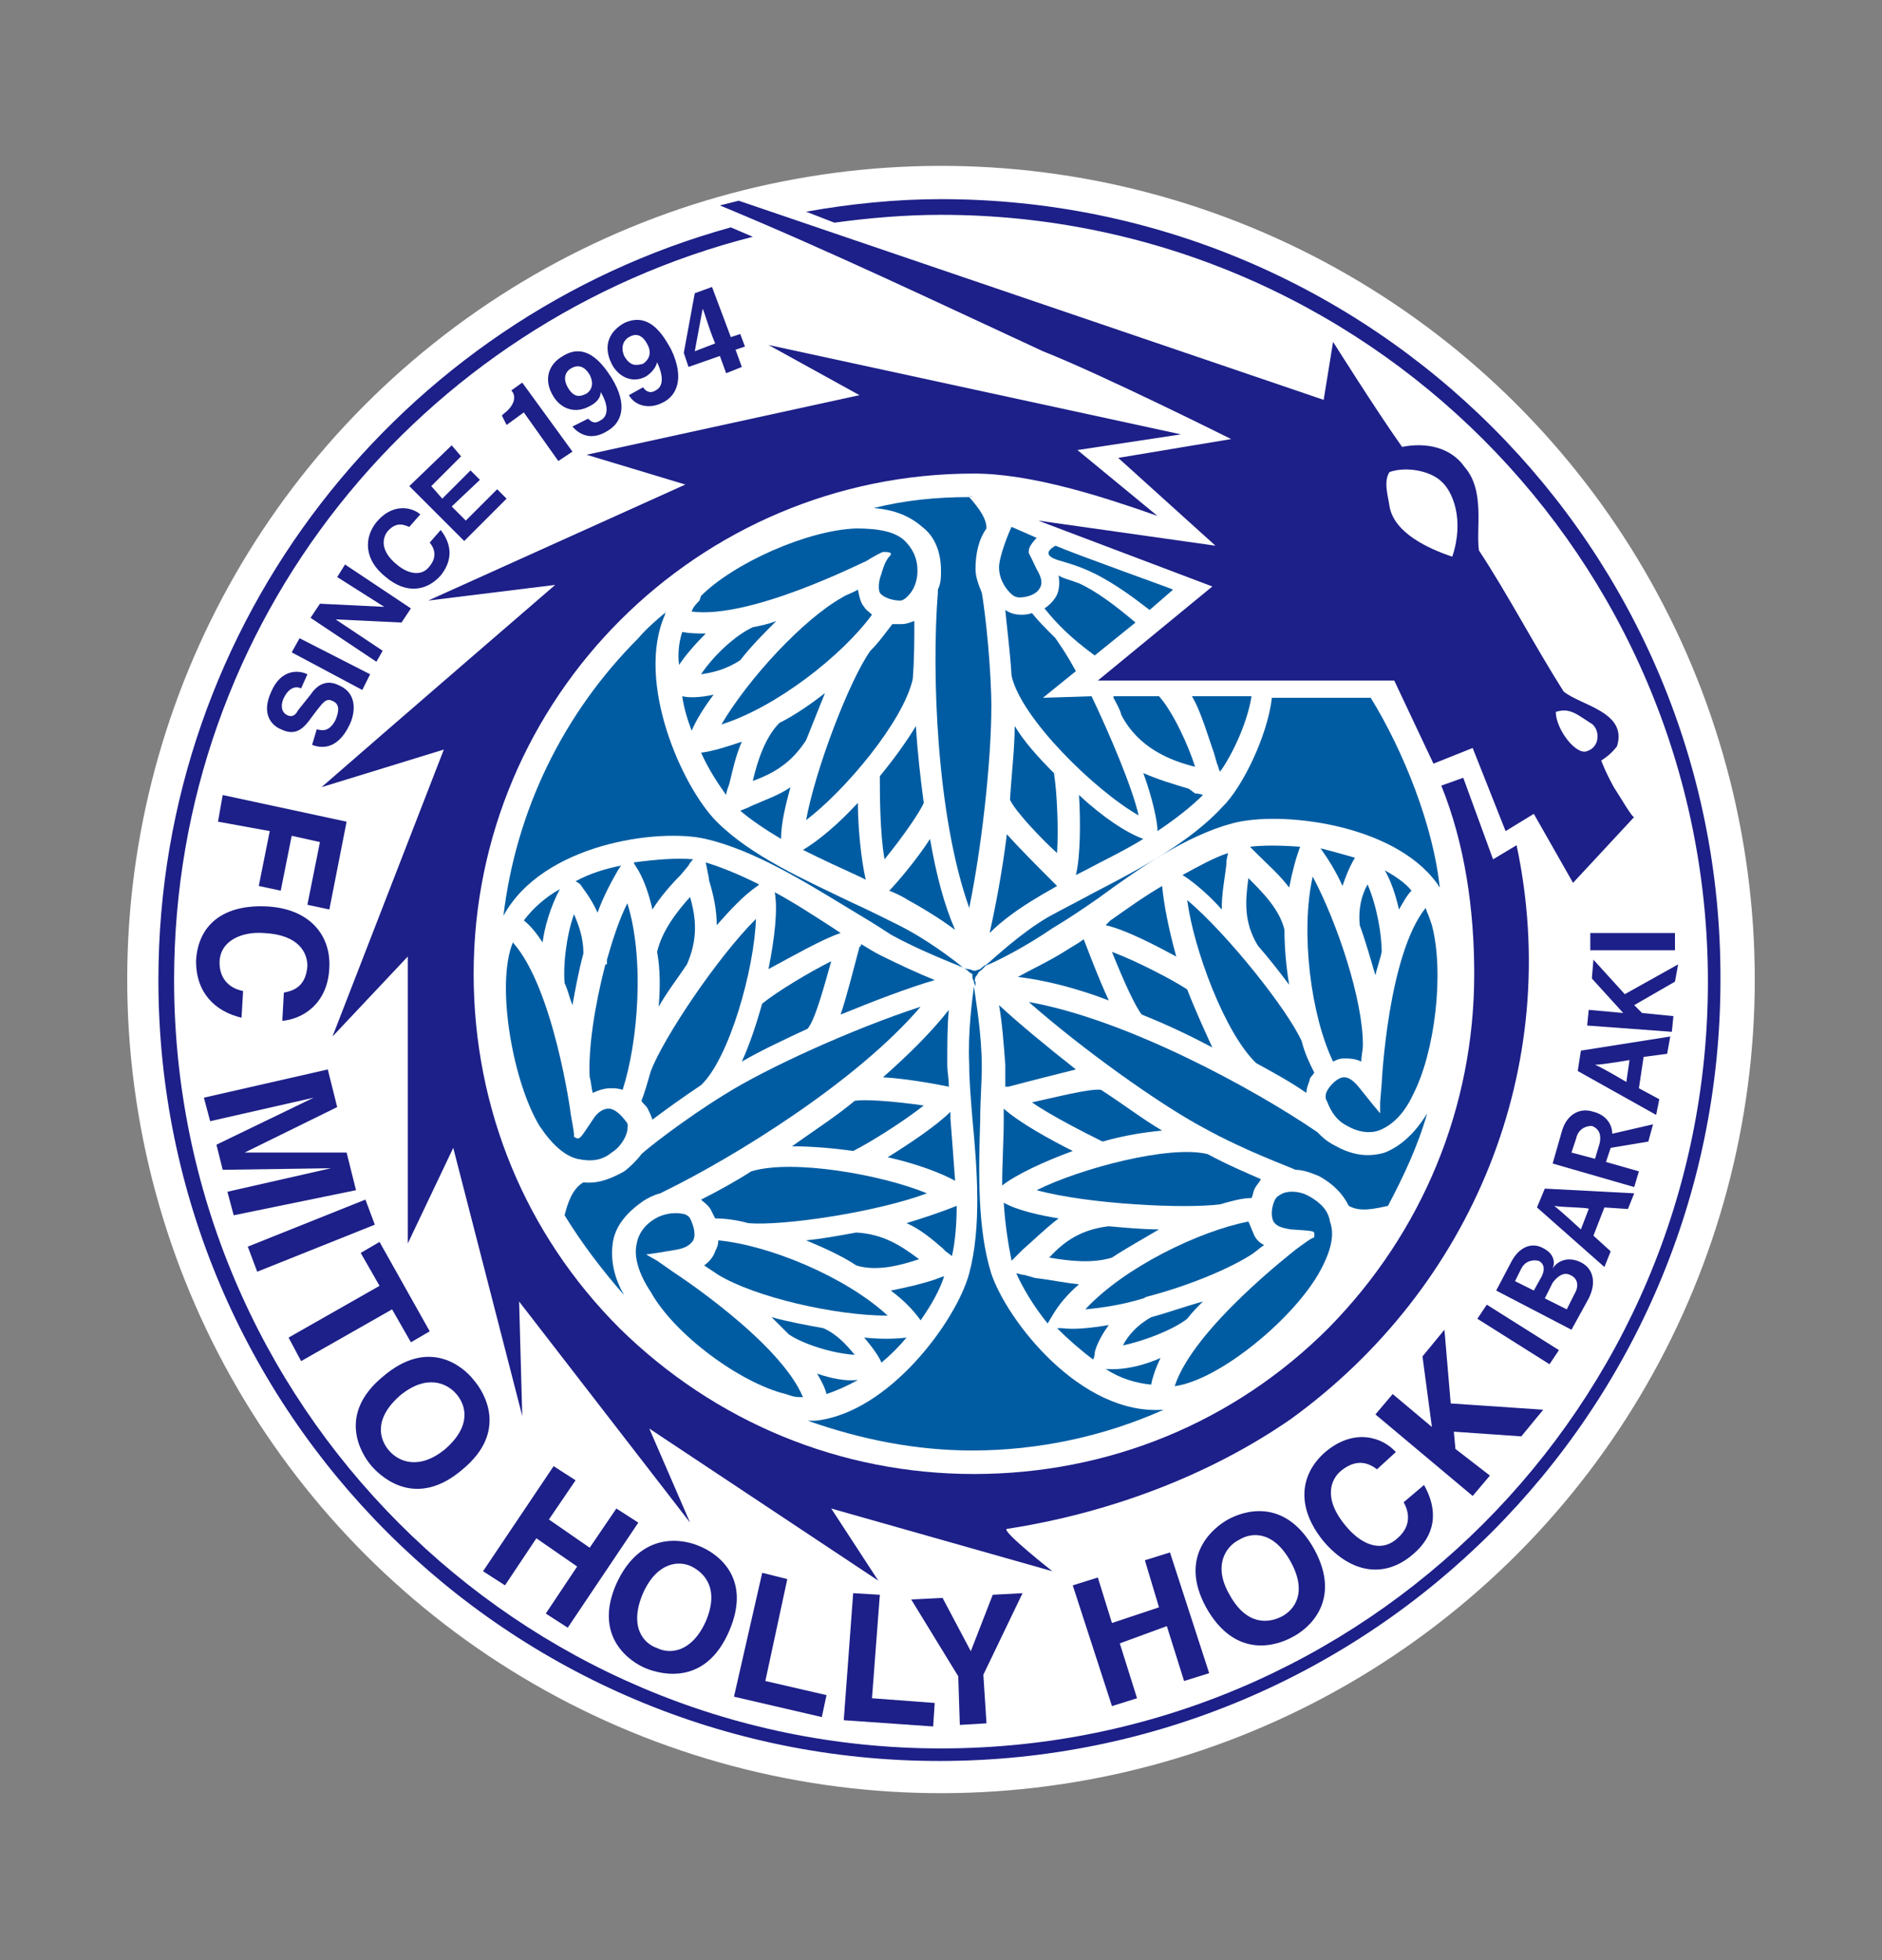 <?xml version="1.0" encoding="utf-8"?>
<!-- Generator: Adobe Illustrator 27.1.1, SVG Export Plug-In . SVG Version: 6.00 Build 0)  -->
<svg version="1.1" id="レイヤー_1" xmlns="http://www.w3.org/2000/svg" xmlns:xlink="http://www.w3.org/1999/xlink" x="0px"
	 y="0px" viewBox="0 0 120 125" style="enable-background:new 0 0 120 125;" xml:space="preserve">
<rect x="0" y="0" width="120" height="125" fill="#808080" stroke="none"/>
<style type="text/css">
	.st0{fill:none;}
	.st1{fill:#FFFFFF;}
	.st2{fill:#005CA2;}
	.st3{fill:#1D2088;}
</style>
<g>
	<rect id="長方形_25211" y="0" class="st0" width="120" height="125"/>
	<g>
		<ellipse transform="matrix(0.991 -0.132 0.132 0.991 -7.71 8.448)" class="st1" cx="60" cy="62.5" rx="51.9" ry="51.9"/>
		<g>
			
				<ellipse transform="matrix(0.707 -0.707 0.707 0.707 -26.621 60.732)" class="st1" cx="60" cy="62.5" rx="49.3" ry="49.3"/>
			<g>
				<g>
					<path class="st2" d="M71,44.5c0.2,0.4,0.4,0.7,0.5,1.1c1.1,2.1,3.1,2.9,4.7,3.3c-0.4-1.3-1.4-3.5-2.3-4.5H71z"/>
					<path class="st2" d="M66.5,44.5l2.1-1.7c-0.6-1.1-0.9-1.5-1.3-2.1c-0.6-0.6-1.1-1.1-1.5-1.6c-0.3,0.1-0.5,0.1-0.7,0.1
						c-0.4,0-0.7-0.1-1-0.3c0.1,1.1,0.3,2.6,0.4,4.2c0.6,2.7,5.3,7.3,8.1,8.9c-0.4-1.8-1.9-5.3-3-7.6L66.5,44.5z"/>
					<path class="st2" d="M69.8,41.8l2.6-2.1c-1.3-1.1-2.5-2-3.6-2.5c-0.5-0.2-1-0.3-1.3-0.5c0.1,0.6,0,1.1-0.2,1.4
						c-0.2,0.3-0.4,0.5-0.7,0.7C67.4,39.8,68.3,40.7,69.8,41.8z"/>
					<path class="st2" d="M67.3,34.8c-0.7,0.4-0.5,0.7,0.1,0.9c0.6,0.2,1.6,0.4,3,1.2c1.4,0.8,2.5,1.7,2.9,2l1.5-1.3
						C74.6,37.5,68.7,35.4,67.3,34.8z"/>
					<path class="st2" d="M68.8,81.9c-1-0.1-1.9-0.3-2.8-0.4l-0.7-0.2c-0.2,0-0.4-0.1-0.5-0.1c0.4,0.9,1.1,2.1,2,3.2l0.3-0.5
						C67.5,83.2,68.1,82.5,68.8,81.9z"/>
					<path class="st2" d="M70.5,87.3c0.9,0.6,1.9,0.9,2.9,1c0.1-0.5,0.3-1.1,0.6-1.7C73.1,87,71.8,87.4,70.5,87.3z"/>
					<path class="st2" d="M70.7,84.5c-1.2,0.2-2.2,0.3-3,0.2l-0.3,0c0.7,0.7,1.5,1.4,2.3,2c0.1-0.2,0.1-0.4,0.1-0.4
						C69.8,86.1,70.1,85.3,70.7,84.5z"/>
					<path class="st2" d="M65.2,79.7L65.2,79.7c0.8-0.7,1.5-1.4,2.3-2c-1.2-0.2-2.6-0.5-3.5-1L64,76.7c0.1,1.5,0.3,2.7,0.5,3.7
						c0.2-0.2,0.4-0.4,0.4-0.4S65.2,79.7,65.2,79.7z"/>
					<path class="st2" d="M53.6,59.5c-0.3-0.2-0.6-0.4-0.6-0.4c-1.1-0.7-2.3-1.5-3.6-2.2c0,0,0,0,0,0c0.2,1.1,0,2.9-0.4,4.9
						C50.5,61,52.4,59.9,53.6,59.5z"/>
					<path class="st2" d="M83.5,76.3c-0.5-0.3-1.2-0.4-1.7-0.2c-0.2,0.1-0.4,0.2-0.5,0.4c-0.2,0.4-0.3,1-0.1,1.4
						c0.2,0.3,0.5,0.4,1.1,0.5c1.5,0.1,1.5,0.1,1.5,0.3l0,0.2l-0.2,0.1c-0.2,0.1-1,0.7-1,0.7c-0.1,0.1-6.5,5-7.7,8.7
						c2.9-0.4,7.7-4.4,9.3-7.4c0.7-1.3,0.9-2.3,0.6-3.1C84.7,77.2,84.2,76.7,83.5,76.3z"/>
					<path class="st2" d="M83.5,78.7L83.5,78.7C83.6,78.7,83.6,78.6,83.5,78.7L83.5,78.7z"/>
					<path class="st2" d="M86.1,76.8C86.1,76.7,86.1,76.7,86.1,76.8C86,76.7,86,76.7,86,76.6L86.1,76.8z"/>
					<path class="st2" d="M88.6,76.6c0,0-0.1,0-0.1,0c0,0,0,0.1-0.1,0.1L88.6,76.6z"/>
					<path class="st2" d="M88.3,73.5c-1,0.3-2,0.2-3.1-0.4c-0.4-0.2-0.7-0.4-1-0.7L84,72.2c-4.1-2.8-12.2-7.2-18.4-8.3
						c3.4,3,8.3,6.5,11.1,8c2.7,1.5,5.5,2.5,5.9,2.7c0.5,0,1,0.2,1.5,0.4c0.9,0.5,1.5,1.1,1.9,1.9c0.7,0.4,1.6,0.2,2.5,0
						c1-1.9,1.9-3.8,2.5-5.9C90.2,72.3,89.3,73.1,88.3,73.5z"/>
					<path class="st2" d="M68.4,73.4C67,72.7,65,71.6,64,70.7c0,0.3,0,0.7,0,0.7c0,1.3-0.1,2.8-0.1,4.2c0,0,0,0,0,0
						C64.8,74.9,66.5,74.1,68.4,73.4z"/>
					<path class="st2" d="M65.8,70.3c1.3,0.9,3.5,2,4.5,2.5c1.4-0.4,2.7-0.6,3.8-0.7c-1.2-0.7-2.5-1.7-3.9-2.6
						C69.5,69.4,67.2,70,65.8,70.3z"/>
					<path class="st2" d="M64.1,67.9c0,0.4,0,0.9,0,1.4c0,0,0.1,0,0.1,0s0.1,0,0.1,0c1.5-0.4,3.1-0.8,4.3-1.1
						c-1.9-1.5-3.6-2.9-4.9-4.1C63.9,65.2,64,66.6,64.1,67.9z"/>
					<path class="st2" d="M56.6,83.9c-2.7-2.5-7.6-4.5-10.8-4.8c0,0.3-0.1,0.5-0.2,0.7c-0.1,0.3-0.3,0.6-0.7,0.9
						c0.3,0.2,0.6,0.4,0.9,0.6C48.1,82.7,53.2,83.9,56.6,83.9z"/>
					<path class="st2" d="M52.1,87.6c0.3,0.5,0.5,0.9,0.6,1.3c0.6-0.2,1.3-0.5,2-0.9C53.9,88.1,53,87.9,52.1,87.6z"/>
					<path class="st2" d="M52.5,84.7c-1.1-0.2-2.2-0.4-3.3-0.7c0.4,0.4,0.8,0.8,1.1,1.1c0.9,0.6,2.7,1.2,4.2,1.3
						C54,85.8,53.4,85.1,52.5,84.7z"/>
					<path class="st2" d="M45.3,77.1c0.1,0.2,0.2,0.4,0.3,0.6c0.6,0,1.4,0.1,2.1,0.3c2.2,0.2,8.2-0.7,11.4-1.9
						c-2.9-1.2-8.6-2.2-11.2-1.4c-1.1,0.7-2.2,1.3-3.2,1.8C44.9,76.7,45.1,76.8,45.3,77.1z"/>
					<path class="st2" d="M59.6,81.6c-0.9,0.3-1.8,0.5-2.8,0.7c0.8,0.6,1.4,1.2,1.9,1.9c0,0,0,0,0,0c0.7-1,1.2-1.9,1.5-2.8
						C60.1,81.4,59.6,81.6,59.6,81.6z"/>
					<path class="st2" d="M57.8,85.3c-0.8,0.1-1.7,0.1-2.7,0c0.6,0.7,1,1.3,1.1,1.6C56.8,86.4,57.3,85.9,57.8,85.3z"/>
					<path class="st2" d="M54.4,73.4c1-0.5,3.1-1.8,4.5-2.9c-2.1-0.3-3.8-0.4-4.4-0.3c-1.2,1-2.6,1.9-4,2.9
						C51.6,73.1,53,73.2,54.4,73.4z"/>
					<path class="st2" d="M54.6,80.7c1.3,0.4,2.8,0,4-0.4c-1.2-0.9-2.3-1.6-4-1.7c-1.1,0.2-2.2,0.4-3.2,0.5
						C52.6,79.6,53.7,80.1,54.6,80.7z"/>
					<path class="st2" d="M66.1,75.9c3.3,0.9,9.5,1.2,11.7,0.9c0.7-0.2,1.4-0.4,2-0.4c0.1-0.2,0.1-0.4,0.2-0.6
						c0.1-0.2,0.3-0.4,0.4-0.6c-0.9-0.4-2.1-0.9-3.4-1.6C74.6,73,68.9,74.5,66.1,75.9z"/>
					<path class="st2" d="M83.8,68.4c-0.3-0.6-0.6-1.2-0.8-2c-0.9-2-4.7-6.8-7.3-9c0.4,3.1,2.4,8.5,4.4,10.4
						c1.1,0.6,2.2,1.2,3.2,1.9c0-0.3,0.1-0.5,0.2-0.8C83.5,68.7,83.7,68.6,83.8,68.4z"/>
					<path class="st2" d="M86.7,59c0.4,1.1,0.7,2.2,1,3.2c0.1-0.5,0.3-1,0.4-1.5c0-1.1-0.3-2.9-0.9-4.3C86.8,57.1,86.6,58,86.7,59z"
						/>
					<path class="st2" d="M70.9,80.2c0.9-0.6,2-1.2,3-1.8c-1,0-2.1-0.1-3.2-0.2c-1.7,0.2-2.8,0.9-3.8,2
						C68.1,80.4,69.6,80.6,70.9,80.2z"/>
					<path class="st2" d="M85.6,56.5c0.3-0.9,0.6-1.5,0.8-1.8c-0.7-0.2-1.4-0.4-2.2-0.6C84.7,54.8,85.2,55.6,85.6,56.5z"/>
					<path class="st2" d="M79.7,54c0.1,0.1,0.5,0.5,0.5,0.5c0.6,0.6,1.4,1.3,2,2.1c0.2-1,0.4-1.8,0.7-2.6l0,0
						C81.6,53.9,80.5,53.9,79.7,54z"/>
					<path class="st2" d="M85.7,67.5c0.3,0,0.7,0,1.1,0.2c0-0.4,0.1-0.7,0.1-1.1c0-2.8-1.6-7.7-3.2-10.7c-0.8,3.6-0.1,8.9,1.3,11.8
						C85.2,67.6,85.4,67.5,85.7,67.5z"/>
					<path class="st2" d="M88.3,55.5c0.4,0.7,0.7,1.6,0.9,2.5c0.3-0.5,0.5-0.9,0.8-1.2C89.6,56.3,89,55.9,88.3,55.5z"/>
					<path class="st2" d="M70.5,59c1.3,0.3,3.2,1.3,4.5,2c-0.5-1.8-0.8-3.4-0.9-4.5c-1.2,0.7-2.3,1.5-3.3,2.2L70.5,59z"/>
					<path class="st2" d="M85.9,71.8c0.7,0.4,1.4,0.5,2,0.3c0.8-0.3,1.6-1,2.2-2.3c1.4-2.7,2-7.8,1.2-10.8l0,0l-0.1-0.3
						c-0.1-0.3-0.2-0.5-0.3-0.8c-2.4,3-2.8,11.1-2.8,11.2l-0.1,1.2l0,0.7l-0.5-0.6l-0.8-1c-0.4-0.5-0.7-0.7-1-0.7
						c-0.4,0-0.9,0.5-1.1,0.9c-0.1,0.2-0.1,0.5,0,0.6C84.9,71,85.3,71.5,85.9,71.8z"/>
					<path class="st2" d="M69.1,59.9c-0.4,0.3-0.8,0.5-1.1,0.7c-1.1,0.7-2.2,1.2-3.1,1.7c1.7,0.2,3.7,0.7,5.8,1.5
						C70,62.3,69.3,60.4,69.1,59.9z"/>
					<path class="st2" d="M79.9,78.6c-0.1-0.2-0.2-0.5-0.3-0.7c-3.1,0.6-7.9,2.9-10.4,5.6c1.1-0.1,2.4-0.3,3.7-0.7
						c0,0,0.2-0.1,0.2-0.1l0,0c2.7-0.7,5.3-1.8,6.7-2.7c0.3-0.2,0.5-0.4,0.8-0.6C80.2,79.2,80,78.9,79.9,78.6z"/>
					<path class="st2" d="M81.9,59.3c-0.3-1.3-1.4-2.4-2.3-3.3c-0.2,1.5-0.3,2.8,0.6,4.3c0.7,0.8,1.4,1.7,2,2.5
						C82,61.6,81.9,60.4,81.9,59.3z"/>
					<path class="st2" d="M73.4,84c-0.9,0.5-1.5,1.2-1.8,1.8c1.4-0.3,3.2-1,4.1-1.7c0.3-0.4,0.6-0.7,1-1.1
						C75.6,83.3,74.5,83.7,73.4,84z"/>
					<path class="st2" d="M78.2,55.1c0,0,0-0.2,0-0.2c0,0,0.1-0.5,0.1-0.5l0,0c-0.9,0.3-1.8,0.8-2.9,1.4c0.8,0.5,1.8,1.4,2.5,2.2
						C77.9,56.9,78.1,56,78.2,55.1z"/>
					<path class="st2" d="M57.8,78c0.9,0.4,1.6,1,2.3,1.6c0,0,0.2,0.2,0.2,0.2l0.4,0.3l0,0c0.2-0.9,0.3-2,0.3-3.2
						C60,77.3,58.8,77.7,57.8,78z"/>
					<path class="st2" d="M75.7,63.1c-0.9-0.6-3.2-1.8-4.8-2.4c0.8,2,1.5,3.5,1.9,4c1.5,0.6,3,1.3,4.5,2.1
						C76.8,65.7,76.2,64.4,75.7,63.1z"/>
					<path class="st2" d="M60,36.4c0,0.4,0,0.8-0.2,1.2l0,0.2c-0.4,5-0.1,14.2,2,20.1c0.9-4.4,1.5-10.4,1.4-13.6
						c-0.1-3.1-0.5-6-0.6-6.5c-0.2-0.5-0.4-1-0.4-1.5c0-1,0.2-1.9,0.7-2.6c0-0.6-0.4-1.2-1.1-2c-2.1,0-4.1,0.2-6.1,0.7
						c1.3,0.1,2.3,0.5,3.1,1.2C59.6,34.2,60,35.2,60,36.4z"/>
					<path class="st2" d="M63,33.6C63,33.6,63,33.6,63,33.6C63,33.7,63,33.7,63,33.7L63,33.6z"/>
					<path class="st2" d="M61.8,31.6C61.8,31.6,61.8,31.6,61.8,31.6c0.1,0.1,0.2,0.1,0.2,0.1L61.8,31.6z"/>
					<path class="st2" d="M53.6,38.1C53.6,38.1,53.6,38.1,53.6,38.1C53.6,38.1,53.6,38.1,53.6,38.1L53.6,38.1z"/>
					<path class="st2" d="M46,46.2c3.5-1.1,7.7-4.4,9.6-7c-0.2-0.2-0.4-0.3-0.5-0.5c-0.2-0.2-0.3-0.6-0.4-1.1
						c-0.3,0.2-0.7,0.3-1,0.5C51.2,39.5,47.7,43.3,46,46.2z"/>
					<path class="st2" d="M49.7,46.1c-0.9,0.9-1.4,2.4-1.7,3.7c1.4-0.5,2.5-1.2,3.4-2.6c0.4-1,0.8-2,1.2-3
						C51.7,44.9,50.7,45.6,49.7,46.1z"/>
					<path class="st2" d="M49.7,46.1C49.7,46.1,49.7,46.1,49.7,46.1C49.7,46.1,49.7,46.1,49.7,46.1L49.7,46.1z"/>
					<path class="st2" d="M51.5,47.1C51.5,47.1,51.4,47.1,51.5,47.1C51.4,47.2,51.4,47.2,51.5,47.1L51.5,47.1z"/>
					<path class="st2" d="M44.7,43c0.7-0.1,1.6-0.3,2.5-0.9c0.7-0.9,1.5-1.7,2.3-2.5c-0.5,0.2-1,0.3-1.5,0.4
						C46.9,40.5,45.5,41.8,44.7,43z"/>
					<path class="st2" d="M47.2,42.1C47.2,42.1,47.1,42.1,47.2,42.1C47.1,42.1,47.1,42.1,47.2,42.1L47.2,42.1z"/>
					<path class="st2" d="M47.9,40.1C47.9,40,47.9,40,47.9,40.1C47.9,40,47.9,40,47.9,40.1L47.9,40.1z"/>
					<path class="st2" d="M72.9,53.5C72.9,53.5,72.8,53.5,72.9,53.5c-1.1-0.4-2.6-1.4-4.1-2.8c0.1,1.6,0.1,3.9-0.2,5.1l0.6-0.3
						C70.3,54.9,71.6,54.3,72.9,53.5z"/>
					<path class="st2" d="M45,40.4c-0.5,0-1,0-1.5-0.1c-0.2,0.6-0.3,1.4-0.2,2.1C43.7,41.8,44.3,41.1,45,40.4z"/>
					<path class="st2" d="M60.6,70.9c-0.9,0.9-2.7,2.1-4,2.9c1.8,0.4,3.4,1,4.3,1.5c-0.1-1.4-0.2-2.7-0.3-4
						C60.6,71.4,60.6,71.2,60.6,70.9z"/>
					<path class="st2" d="M58.3,39.6c-0.3,0.1-0.5,0.2-0.8,0.2c-0.2,0-0.4,0-0.6,0c-0.4,0.5-0.8,1.1-1.4,1.7
						c-1.3,1.8-3.5,7.5-4.1,10.8c2.5-1.9,6.2-6.3,6.8-9C58.3,42,58.3,40.8,58.3,39.6z"/>
					<path class="st2" d="M58.3,43.3C58.3,43.3,58.3,43.3,58.3,43.3C58.3,43.3,58.3,43.3,58.3,43.3L58.3,43.3z"/>
					<path class="st2" d="M55.5,41.5C55.6,41.5,55.6,41.5,55.5,41.5C55.6,41.5,55.6,41.5,55.5,41.5L55.5,41.5z"/>
					<path class="st2" d="M56.1,49.6C56.1,49.6,56.1,49.6,56.1,49.6c0.1-0.1,0.1-0.1,0.1-0.2L56.1,49.6z"/>
					<path class="st2" d="M58.4,46.3c-0.6,1-1.4,2.1-2.3,3.2c0,1.1,0,3.6,0.3,5.3c1.3-1.6,2.3-3.1,2.5-3.6
						C58.7,49.7,58.5,48,58.4,46.3z"/>
					<path class="st2" d="M60.9,59.3c-0.7-1.6-1.2-3.5-1.6-5.8c-0.9,1.4-2.2,2.9-2.6,3.3c0.5,0.2,0.9,0.4,1.2,0.6
						C59,58,60.1,58.7,60.9,59.3z"/>
					<path class="st2" d="M47.9,51.4c0,0-0.2,0.1-0.2,0.1l-0.5,0.2l0,0c0.7,0.6,1.6,1.2,2.6,1.8c0-1,0.3-2.2,0.6-3.3
						C49.7,50.7,48.8,51,47.9,51.4z"/>
					<path class="st2" d="M47.3,47.3c-0.9,0.3-1.8,0.6-2.6,0.7l0,0c0.5,1.1,1.1,2,1.6,2.7c0-0.2,0.2-0.7,0.2-0.7
						C46.7,49.2,46.9,48.2,47.3,47.3z"/>
					<path class="st2" d="M55.2,56.1c-0.3-1.3-0.5-3.4-0.5-4.9c-1.3,1.4-2.5,2.4-3.5,3c1.2,0.6,2.5,1.2,3.6,1.7
						C54.8,55.9,55,56,55.2,56.1z"/>
					<path class="st2" d="M43.5,44.4c0.1,0.7,0.3,1.4,0.6,2.2c0.3-0.7,0.8-1.5,1.4-2.3C44.6,44.5,43.9,44.5,43.5,44.4z"/>
					<path class="st2" d="M41.5,68C41.5,68,41.5,68,41.5,68C41.5,68,41.5,68,41.5,68L41.5,68z"/>
					<path class="st2" d="M41.5,68.3c-0.2,0.7-0.4,1.4-0.6,1.9c0.1,0.2,0.3,0.3,0.4,0.5c0.1,0.2,0.2,0.4,0.3,0.7
						c0.8-0.6,1.9-1.4,3.1-2.2c1.8-1.7,3.4-7.4,3.5-10.6C45.7,61.1,42.3,66.2,41.5,68.3z"/>
					<path class="st2" d="M42,64.2c0.5-0.9,1.2-1.8,1.8-2.7c0.7-1.6,0.6-2.9,0.2-4.3c-0.9,1-1.8,2.2-2.1,3.5
						C42.1,61.8,42.1,63,42,64.2z"/>
					<path class="st2" d="M36.6,58.3c-0.5,1.4-0.7,3.3-0.6,4.4c0.2,0.4,0.3,0.9,0.5,1.4c0.2-1.1,0.4-2.2,0.7-3.3
						C37.2,59.8,36.9,59,36.6,58.3z"/>
					<path class="st2" d="M54.8,60.4c-0.4,1.5-0.8,3.1-1.2,4.3c2.2-0.9,4.3-1.7,6-2.2c-1-0.4-2.3-1-3.5-1.6
						c-0.4-0.2-0.7-0.4-1.2-0.7c0,0,0,0.1,0,0.1L54.8,60.4z"/>
					<path class="st2" d="M56.3,68.7c1.7,0.1,3.7,0.5,4.2,0.6c0-0.5-0.1-1-0.1-1.4c0-1.3,0-2.5,0.1-3.5C59.4,65.8,58,67.2,56.3,68.7
						z"/>
					<path class="st2" d="M33.4,58.7c0.4,0.3,0.8,0.8,1.2,1.4c0.1-0.9,0.5-2.3,1.1-3.4C34.8,57.2,34,57.9,33.4,58.7z"/>
					<path class="st2" d="M45.1,55.5c0,0,0.1,0.5,0.1,0.5l0,0.1c0.3,1,0.5,1.9,0.5,2.9c0.8-0.9,1.7-1.9,2.6-2.5l0.1-0.1
						C47.2,55.8,46,55.3,45,55L45.1,55.5z"/>
					<path class="st2" d="M37,56.4c0.2,0.3,0.7,0.9,1.1,1.8c0.4-1.1,0.9-2,1.3-2.7l0.2-0.3c-1,0.2-2,0.5-2.9,1
						C36.9,56.3,37,56.4,37,56.4z"/>
					<path class="st2" d="M40.4,55c0.1,0.2,0.3,0.5,0.3,0.5c0.4,0.7,0.7,1.6,0.9,2.5c0.5-0.8,1.2-1.6,1.8-2.2l0.5-0.6
						c0.1-0.2,0.2-0.3,0.3-0.4C43.2,54.7,41.9,54.8,40.4,55z"/>
					<path class="st2" d="M40,57.6c-0.5,1-0.9,2.2-1.3,3.6c0,0.1,0,0.3,0,0.3l-0.1,0c-0.7,2.7-1.1,5.4-1,7.2c0.1,0.3,0.1,0.7,0.2,1
						c0.4-0.2,0.8-0.3,1.1-0.3c0.3,0,0.5,0,0.8,0.1C40.7,66.4,41.1,61.1,40,57.6z"/>
					<path class="st2" d="M37.6,68.3C37.6,68.3,37.6,68.3,37.6,68.3C37.6,68.3,37.6,68.3,37.6,68.3L37.6,68.3z"/>
					<path class="st2" d="M48.6,64c-0.4,1.4-0.8,2.6-1.3,3.7c1.2-0.7,2.7-1.4,4.2-2.1c0.5-0.6,1.1-2.9,1.5-4.3
						C51.6,62,49.6,63.2,48.6,64z"/>
					<path class="st2" d="M66.2,57.2c0.3-0.2,0.7-0.4,1.2-0.7c0,0,0,0,0,0s-0.1-0.1-0.1-0.1c-1.1-1.1-2.3-2.3-3.1-3.2
						c-0.3,2.4-0.7,4.5-1.1,6.3C63.9,58.7,65,57.9,66.2,57.2z"/>
					<path class="st2" d="M67.2,49.3c-1-1-1.9-2-2.5-3c0,1.4-0.2,3-0.3,4.7c0.3,0.7,2,2.5,3,3.4C67.5,52.9,67.4,50.5,67.2,49.3z"/>
					<path class="st2" d="M67.2,49.2C67.2,49.2,67.2,49.3,67.2,49.2c0,0.1,0.1,0.1,0.1,0.2L67.2,49.2z"/>
					<path class="st2" d="M50.1,88.9l0.3,0.1c0.3,0.1,0.5,0.1,0.8,0.1c-1.5-3.6-8.3-8-8.3-8l-1-0.7L41.2,80l0.7-0.1l1.2-0.2
						c0.6-0.1,0.9-0.3,1.1-0.6c0.2-0.4,0-1-0.2-1.4c-0.1-0.2-0.4-0.3-0.5-0.3c-0.5-0.1-1.2,0-1.7,0.3c-0.7,0.4-1.1,1-1.2,1.6
						c-0.2,0.8,0.1,1.9,0.9,3.1C43,85.1,47.2,88.2,50.1,88.9L50.1,88.9z"/>
					<path class="st2" d="M39.1,79.1c0.2-1,0.9-1.8,1.9-2.5c0.3-0.2,0.7-0.4,1.1-0.5l0.2-0.1c4.5-2.2,12.3-7,16.4-11.8
						c-4.3,1.4-9.8,3.9-12.5,5.6c-2.6,1.6-5,3.5-5.3,3.8c-0.3,0.4-0.7,0.8-1.1,1.1c-0.9,0.5-1.7,0.8-2.6,0.7c-0.7,0.4-1,1.3-1.2,2.1
						c1.1,1.8,2.4,3.5,3.8,5.1C39.1,81.4,38.9,80.2,39.1,79.1z"/>
					<path class="st2" d="M39,73.5c0.5-0.3,0.9-0.9,1-1.4c0-0.2,0.1-0.4-0.1-0.6c-0.3-0.4-0.7-0.8-1.1-0.8c-0.3,0-0.7,0.2-1,0.7
						c-0.8,1.2-0.8,1.2-1,1.2l-0.2-0.1v-0.2c0-0.1-0.2-1.2-0.2-1.2c0-0.1-1.1-8.1-3.7-11c-1.1,2.7,0,8.9,1.7,11.7
						c0.8,1.2,1.6,1.9,2.4,2.1C37.7,74.1,38.4,74,39,73.5z"/>
					<path class="st2" d="M44.6,38.3c-0.2,0.2-0.4,0.4-0.5,0.7c3.8,0.5,11-3.2,11.1-3.2c0,0,0.8-0.5,1.1-0.6c0.3,0,0.7,0,0.4,0.3
						c-0.3,0.3-0.5,1.1-0.5,1.1c-0.2,0.5-0.2,1-0.1,1.2c0.2,0.3,0.8,0.5,1.3,0.5c0.2,0,0.4-0.2,0.5-0.3c0.4-0.4,0.6-1,0.6-1.6
						c0-0.8-0.3-1.4-0.8-1.9c-0.6-0.6-1.7-0.8-3.1-0.8c-3.1,0.1-7.8,2.2-9.9,4.3l0,0L44.6,38.3z"/>
					<path class="st2" d="M70,57.3c2.6-1.9,5.6-4,8.6-4.8c3-0.8,10.2,0,13,3.8c0.1,0.1,0.1,0.2,0.2,0.3c-0.4-3.9-2.3-8.7-4.4-12.1
						h-6.3c-0.3,2.5-1.9,5.7-3.1,6.9c-2.1,2.3-5.3,4-8.2,5.5c-1.1,0.6-2.1,1.1-3,1.6c-1.7,1-3.3,2.5-4,3.1c0.8-0.3,2.7-1.3,4.3-2.4
						C68.1,58.6,69,58,70,57.3z"/>
					<path class="st2" d="M54.2,57.5c-2.9-1.4-6.3-2.9-8.5-5.1c-2.2-2.2-5.2-8.9-3.3-13.2c0-0.1,0-0.1,0.1-0.2
						c-0.6,0.5-1.3,1.1-1.8,1.7c-4.8,4.8-7.8,11-8.6,17.7c2.5-4.6,9.9-5.6,12.9-4.9c3,0.7,6.1,2.6,8.9,4.3c1,0.6,2,1.2,2.9,1.8
						c1.8,1,3.9,1.8,4.6,2.1c-0.6-0.5-2.3-1.8-4.1-2.7C56.3,58.5,55.3,58,54.2,57.5z"/>
					<path class="st2" d="M63.2,81.2c-0.9-2.9-0.8-6.6-0.7-9.8c0-1.2,0.1-2.3,0.1-3.4c0-2.1-0.4-4.3-0.5-5.1c-0.1,0.8-0.4,2.9-0.3,5
						c0,1,0.1,2.2,0.2,3.4c0.3,3.2,0.6,6.9-0.2,9.9c-0.8,3-5.1,8.9-9.8,9.4c-0.2,0-0.4,0-0.5,0c3.4,1.2,6.9,1.9,10.5,1.9
						c4.2,0,8.4-0.9,12.2-2.6C68.9,90.3,64.2,84.2,63.2,81.2z"/>
					<path class="st2" d="M62.2,62.3c0,0,0.1-0.1,0.2-0.3c0.1-0.1,0.3-0.2,0.5-0.5c-0.2,0.1-0.4,0.3-0.4,0.3c0,0-0.3,0.1-0.3,0.1
						l-0.1,0l0,0c-0.1,0-0.2-0.1-0.4-0.1c0,0-0.1,0-0.3-0.1c0.2,0.1,0.3,0.2,0.3,0.2c0,0,0.2,0.2,0.3,0.2l0,0.1l0,0
						c0,0.1,0,0.2,0.1,0.4c0,0,0,0.1,0.1,0.3c0-0.2,0-0.3,0-0.3C62.1,62.6,62.2,62.3,62.2,62.3z"/>
					<path class="st2" d="M63.7,36.2c0,0.6,0.3,1.2,0.7,1.6c0.1,0.1,0.3,0.3,0.6,0.3c0.5,0,1.1-0.2,1.3-0.6c0.2-0.3,0.1-0.7-0.2-1.2
						c-0.6-1.3-0.5-0.9-0.5-1.2c0-0.3,0.5-0.8,0.5-0.8l-1.6-0.7C64.3,34,63.7,35.5,63.7,36.2z"/>
					<path class="st2" d="M77.6,48.7c0.1,0.2,0.1,0.4,0.2,0.5c0.6-0.8,1.7-2.9,2-4.8c-1.3,0-3,0-3.8,0c0.6,1,1.1,2.8,1.4,3.6
						L77.6,48.7z"/>
					<path class="st2" d="M75.8,50.3L75.8,50.3c-1-0.3-2-0.6-2.9-1c0.4,1.1,0.8,2.5,0.9,3.5l0,0.2c1.2-0.8,2.2-1.6,2.9-2.3
						c-0.2-0.1-0.5-0.1-0.5-0.1S75.8,50.3,75.8,50.3z"/>
				</g>
				<g>
					<g>
						<g>
							<g>
								<g>
									<g>
										<path class="st3" d="M20.2,46.5c0.3,0.1,0.8,0.2,1.2-0.6c0.2-0.5,0.3-1-0.2-1.2c-0.4-0.2-0.6,0.1-1,0.6l-0.3,0.4
											c-0.5,0.7-1,1.3-2,0.8c-0.5-0.2-1.3-0.9-0.6-2.4c0.6-1.4,1.7-1.4,2.3-1.1l-0.4,0.9c-0.2-0.1-0.7-0.2-1.1,0.6
											c-0.2,0.4-0.2,0.9,0.2,1.1c0.4,0.2,0.6-0.1,0.7-0.3l0.8-1c0.4-0.6,1-1,1.8-0.6c1.4,0.6,0.9,2.1,0.7,2.5
											c-0.8,1.7-1.9,1.5-2.4,1.3L20.2,46.5z"/>
										<path class="st3" d="M23.6,43L23.1,44l-4.5-2.4l0.5-0.9L23.6,43z"/>
										<path class="st3" d="M21.5,36.8L22,36l4.2,2.8l-0.6,0.9l-4.2-0.2l0,0l3,2L24,42.2l-4.2-2.8l0.6-0.9l4.1,0.2l0,0L21.5,36.8
											z"/>
										<path class="st3" d="M26.1,33.6c-0.3-0.1-0.8-0.4-1.4,0.3c-0.3,0.4-0.5,1.2,0.6,2.1c0.7,0.6,1.6,0.8,2.1,0.1
											c0.4-0.5,0.4-1,0-1.5l0.7-0.8c0.7,0.9,0.8,1.9,0,2.9c-0.9,1-2.2,1.2-3.5,0.1c-1.4-1.1-1.4-2.5-0.6-3.5
											c1-1.2,2.2-1,2.8-0.5L26.1,33.6z"/>
										<path class="st3" d="M29.4,29.1L27.5,31l0.7,0.8L30,30l0.6,0.6l-1.8,1.7l0.9,0.9l2-2l0.6,0.6l-2.7,2.7L26.1,31l2.7-2.6
											L29.4,29.1z"/>
										<path class="st3" d="M32,26.5l0.1-0.1c0.8-0.6,0.8-1.2,0.5-1.5l0.7-0.5l3.2,4.4l-0.9,0.6l-2.2-3.1l-1.1,0.8L32,26.5z"/>
										<path class="st3" d="M37.5,26.7L37.5,26.7c0.3,0.3,0.5,0.3,0.8,0.1c0.4-0.2,0.6-0.8,0-1.8l0,0c0,0.4-0.3,0.7-0.7,0.9
											c-0.9,0.5-1.8,0.2-2.3-0.6c-0.7-1.1-0.3-2.1,0.6-2.6c1.6-1,2.7,0.8,3.1,1.4c1.1,1.8,0.6,2.9-0.3,3.4
											c-0.8,0.5-1.6,0.4-2.2-0.3L37.5,26.7z M37.4,25.1c0.3-0.2,0.5-0.6,0.2-1.2c-0.3-0.5-0.7-0.7-1.2-0.4
											c-0.2,0.1-0.6,0.5-0.2,1.2C36.6,25.4,37,25.3,37.4,25.1z"/>
										<path class="st3" d="M41,24.7L41,24.7c0.2,0.3,0.5,0.4,0.8,0.2c0.4-0.2,0.6-0.7,0.1-1.8l0,0c-0.1,0.4-0.4,0.7-0.7,0.9
											c-0.9,0.5-1.8,0-2.2-0.8c-0.6-1.2-0.1-2.1,0.8-2.6c1.7-0.8,2.6,1,3,1.7c0.9,1.9,0.3,3-0.6,3.4c-0.8,0.4-1.7,0.2-2.1-0.5
											L41,24.7z M41,23.2c0.3-0.2,0.6-0.6,0.3-1.2c-0.3-0.6-0.7-0.8-1.2-0.5c-0.2,0.1-0.6,0.5-0.3,1.2
											C40.2,23.4,40.6,23.3,41,23.2z"/>
										<path class="st3" d="M47.5,22.1l-0.6,0.2l0.4,1.1l-1,0.4l-0.4-1.1l-2,0.7l-0.3-0.9l0.7-3.8l1.1-0.4l1.2,3.2l0.6-0.2
											L47.5,22.1z M45.6,21.9c-0.5-1.2-0.7-2.1-0.8-2.2l0,0l-0.5,2.7L45.6,21.9z"/>
									</g>
									<g>
										<path class="st3" d="M13.9,52.4l0.3-1.7l7.9,1.7L21,58l-1.4-0.3l0.8-4l-1.8-0.4l-0.7,3.5l-1.4-0.3l0.7-3.5L13.9,52.4z"/>
										<path class="st3" d="M18.1,63.3c0.5-0.1,1.4-0.3,1.5-1.7c0-0.8-0.5-2-2.8-2.1C15.4,59.4,14,60,14,61.4
											c0,0.9,0.5,1.6,1.5,1.8l-0.1,1.7c-1.7-0.4-2.9-1.6-2.9-3.6c0.1-2.2,1.6-3.6,4.4-3.5c2.8,0.1,4.2,1.8,4.1,3.9
											c-0.1,2.4-1.8,3.3-3,3.4L18.1,63.3z"/>
										<path class="st3" d="M14.9,77.5l-0.4-1.5l6.6-1.5l0,0l-6.9,0.1l-0.4-1.6l6.2-3l0,0l-6.6,1.5l-0.4-1.5l7.9-1.8l0.6,2.4
											l-5.9,2.9l0,0l6.5,0l0.6,2.4L14.9,77.5z"/>
										<path class="st3" d="M16.4,81.1l-0.6-1.6l7.5-3l0.6,1.6L16.4,81.1z"/>
										<path class="st3" d="M19.2,86.8l-0.8-1.5l5.8-3.3L23,79.9l1.2-0.7l3.2,5.7l-1.2,0.7L25,83.5L19.2,86.8z"/>
										<path class="st3" d="M30.2,88c0.7,0.8,2.2,3.3-0.7,5.7c-2.9,2.5-5.1,0.6-5.8-0.2c-0.7-0.8-2.2-3.3,0.7-5.7
											C27.3,85.3,29.5,87.1,30.2,88z M24.8,92.5c0.6,0.7,1.9,1.3,3.6-0.1c1.7-1.5,1.3-2.8,0.7-3.5c-0.6-0.7-1.9-1.3-3.6,0.1
											C23.8,90.5,24.2,91.8,24.8,92.5z"/>
										<path class="st3" d="M34.2,98.1l-2,3l-1.4-0.9l4.5-6.7l1.4,0.9L35,96.9l2.6,1.8l1.7-2.5l1.4,0.9l-4.5,6.7l-1.4-0.9l2-3
											L34.2,98.1z"/>
										<path class="st3" d="M44.6,98.6c1,0.4,3.4,1.9,1.9,5.4c-1.5,3.5-4.3,2.8-5.3,2.4c-1-0.4-3.4-2-1.9-5.4
											C40.9,97.5,43.7,98.2,44.6,98.6z M41.9,105.1c0.8,0.4,2.2,0.3,3.1-1.7c0.9-2.1-0.1-3.1-0.9-3.5c-0.8-0.4-2.2-0.3-3.1,1.7
											C40.1,103.7,41,104.8,41.9,105.1z"/>
										<path class="st3" d="M48.8,107.2l3.9,0.9l-0.3,1.4l-5.6-1.3l1.8-7.9l1.6,0.4L48.8,107.2z"/>
										<path class="st3" d="M55.6,108.3l4,0.3l-0.1,1.5l-5.7-0.4l0.6-8.1l1.7,0.1L55.6,108.3z"/>
										<path class="st3" d="M62.9,109.9l-1.7,0.1l-0.1-3.1l-3-4.9l2-0.1l1.8,3.4l1.4-3.6l1.9-0.1l-2.5,5.2L62.9,109.9z"/>
										<path class="st3" d="M71.4,104.8l1.1,3.5l-1.6,0.5l-2.5-7.7l1.6-0.5l0.9,2.9l3-1L73,99.5l1.6-0.5l2.5,7.7l-1.6,0.5
											l-1.1-3.5L71.4,104.8z"/>
										<path class="st3" d="M78.3,96.9c0.9-0.5,3.6-1.5,5.5,1.9c1.8,3.3-0.4,5.1-1.4,5.6c-0.9,0.5-3.6,1.5-5.5-1.9
											C75.1,99.2,77.4,97.4,78.3,96.9z M81.7,103.1c0.8-0.4,1.7-1.5,0.6-3.5c-1.1-2-2.5-1.9-3.3-1.4c-0.8,0.4-1.7,1.6-0.6,3.5
											C79.5,103.7,80.9,103.5,81.7,103.1z"/>
										<path class="st3" d="M87.8,93.7c-0.4-0.3-1.2-0.8-2.3,0.1c-0.6,0.5-1.2,1.7,0.3,3.5c0.9,1.1,2.2,1.8,3.3,0.8
											c0.7-0.6,0.9-1.4,0.4-2.3l1.3-1.1c0.9,1.6,0.8,3.2-0.8,4.5c-1.7,1.4-3.8,1.2-5.6-0.9c-1.8-2.2-1.5-4.3,0.1-5.7
											c1.9-1.6,3.7-0.9,4.5,0L87.8,93.7z"/>
										<path class="st3" d="M95,94.1l-1.1,1.3l-6.2-5.2l1.1-1.3l2.5,2.1l-0.6-4.5l1.4-1.7l0.4,4.7l5.9,0.4l-1.4,1.7l-4.3-0.3
											l0.1,1.1L95,94.1z"/>
									</g>
								</g>
								<g>
									<path class="st3" d="M98.8,87l-4.6-2.9l0.6-0.9l4.6,2.9L98.8,87z"/>
									<path class="st3" d="M101.3,82.8l-1.1,2l-4.8-2.5l1-1.9c0.5-0.9,1.3-1.2,2-0.8c0.6,0.3,0.8,0.8,0.6,1.3h0
										c0.3-0.5,1-0.8,1.8-0.4C101.6,80.9,101.8,81.8,101.3,82.8z M97,80.9l-0.4,0.8l1.2,0.6l0.5-0.9c0.2-0.4,0.2-0.8-0.2-1
										C97.6,80.3,97.2,80.5,97,80.9z M99,81.8l-0.5,1l1.4,0.7l0.5-1c0.3-0.5,0.2-1-0.3-1.2C99.7,81.1,99.3,81.4,99,81.8z"/>
									<path class="st3" d="M103.8,77.1l-1.5-0.1l-0.7,1.8l1.1,1l-0.4,1l-4.3-3.8l0.5-1.2l5.7,0.3L103.8,77.1z M99.1,76.9
										L99.1,76.9c0.4,0.3,1.7,1.5,1.7,1.5l0.5-1.3C101.4,77,99.6,77,99.1,76.9z"/>
									<path class="st3" d="M105.1,72.8l-2.4,0.4l-0.3,0.9l2.1,0.6l-0.3,1l-5.2-1.5l0.6-2.1c0.3-1,1.1-1.5,2-1.2
										c0.8,0.2,1.2,0.8,1.2,1.4l2.6-0.6L105.1,72.8z M100.5,72.6l-0.3,0.9l1.5,0.4l0.3-1c0.1-0.5,0-0.9-0.5-1.1
										C101,71.8,100.6,72.1,100.5,72.6z"/>
									<path class="st3" d="M106.3,67.2l-1.5,0.2l-0.3,2l1.3,0.7l-0.2,1l-5-2.8l0.2-1.3l5.7-0.9L106.3,67.2z M101.7,67.9
										L101.7,67.9c0.5,0.2,2,1.1,2,1.1l0.2-1.4C103.9,67.6,102.2,67.9,101.7,67.9z"/>
									<path class="st3" d="M106.8,62.6l-2.6,1.5l0.5,0.5l2,0.2l-0.1,1l-5.4-0.4l0.1-1l2.2,0.2l-2-2.2l0.1-1.2l2,2.2l3.4-1.9
										L106.8,62.6z"/>
									<path class="st3" d="M106.8,60.6l-5.4,0l0-1.1l5.4,0L106.8,60.6z"/>
								</g>
							</g>
						</g>
						<g>
							<path class="st3" d="M96.7,53.9c-0.5,0.3-1.5,0.9-1.5,0.9l-1.9-5.2l-1.4,0.5C93.4,53.8,94,58,94,62.1
								c0,8.5-3.3,16.5-9.3,22.6c-6,6-14,9.3-22.6,9.3c-8.5,0-16.5-3.3-22.6-9.3c-6-6-9.3-14-9.3-22.6c0-17.6,14.3-31.9,31.9-31.9
								c3.7,0,8.3,1.5,11.7,2.7l-5.1-4.2l6.6-1L49,22l5.8,3.2L37.4,29l6.3,1.9l-16.4,7.4l8.1-1c0,0-10.2,8.8-14.9,12.9l7.8-2.4
								l-7.1,18.3l4.8-5.1l0,18.3l2.9-6.1l4.4,17.1L33.1,83L44,97.1l-2.6-6l14.6,9.7l-3-4.6l14.1,4c0,0-3.3-2.6-2.9-2.7
								c6.5-1,12.9-3.4,18.1-7C93.9,82.1,99.7,68,96.7,53.9z"/>
							<path class="st3" d="M102.9,50.2c-0.6-1.1-0.8-1.7-0.8-1.7c0.3-0.2,0.6-0.4,1-0.9c0.7-2.2-2.3-2.6-3.4-3.5
								c-1.9-3-3.5-6.1-5.4-9c-0.2-1.4,0.4-3.8-0.9-5.3c-0.9-1.3-2.5-1.6-4-1.3c-1.7-2.4-4.4-6.7-4.4-6.7l-0.6,3.7L47.1,12.8
								l-1.2,0.3c7,2.9,13.9,6.2,20.6,9.3c3.8,1.5,12,5.6,12,5.6l-7.2,1.2l6.2,5.6l-11.3-1.6l11.1,4.2l-7.3,6l18.9,0l2.5,5.3l2.5-1
								l2.1,5.3l1.8-1.1l2.5,4.4l3.9-4.2C104.1,52.2,103.3,50.8,102.9,50.2z M92.6,35.5c-1.5-0.5-3.7-1.5-4-3.2
								c-0.1-0.7-0.4-1.6,0-2.2c1.2-0.4,2.7,0,3.3,0.6C92.6,31.3,93.4,33.1,92.6,35.5z M99.2,45.4c0.9-0.3,1.4,0.2,2.2,0.7
								c0.6,0.3,0.7,1.5-0.2,1.8C100.5,48.2,99.2,46.5,99.2,45.4z"/>
						</g>
					</g>
					<g>
						<path class="st3" d="M60,12.7c-2.9,0-5.8,0.3-8.6,0.8l1.8,0.7c2.2-0.3,4.5-0.5,6.8-0.5c27,0,48.9,21.9,48.9,48.9
							c0,27-21.9,48.9-48.9,48.9S11.1,89.5,11.1,62.5c0-22.9,15.7-42,36.9-47.4l-1.4-0.6c-21,5.8-36.5,25.1-36.5,48
							c0,27.5,22.3,49.8,49.8,49.8c27.5,0,49.8-22.3,49.8-49.8C109.8,35,87.5,12.7,60,12.7z"/>
					</g>
				</g>
			</g>
		</g>
	</g>
</g>
</svg>
